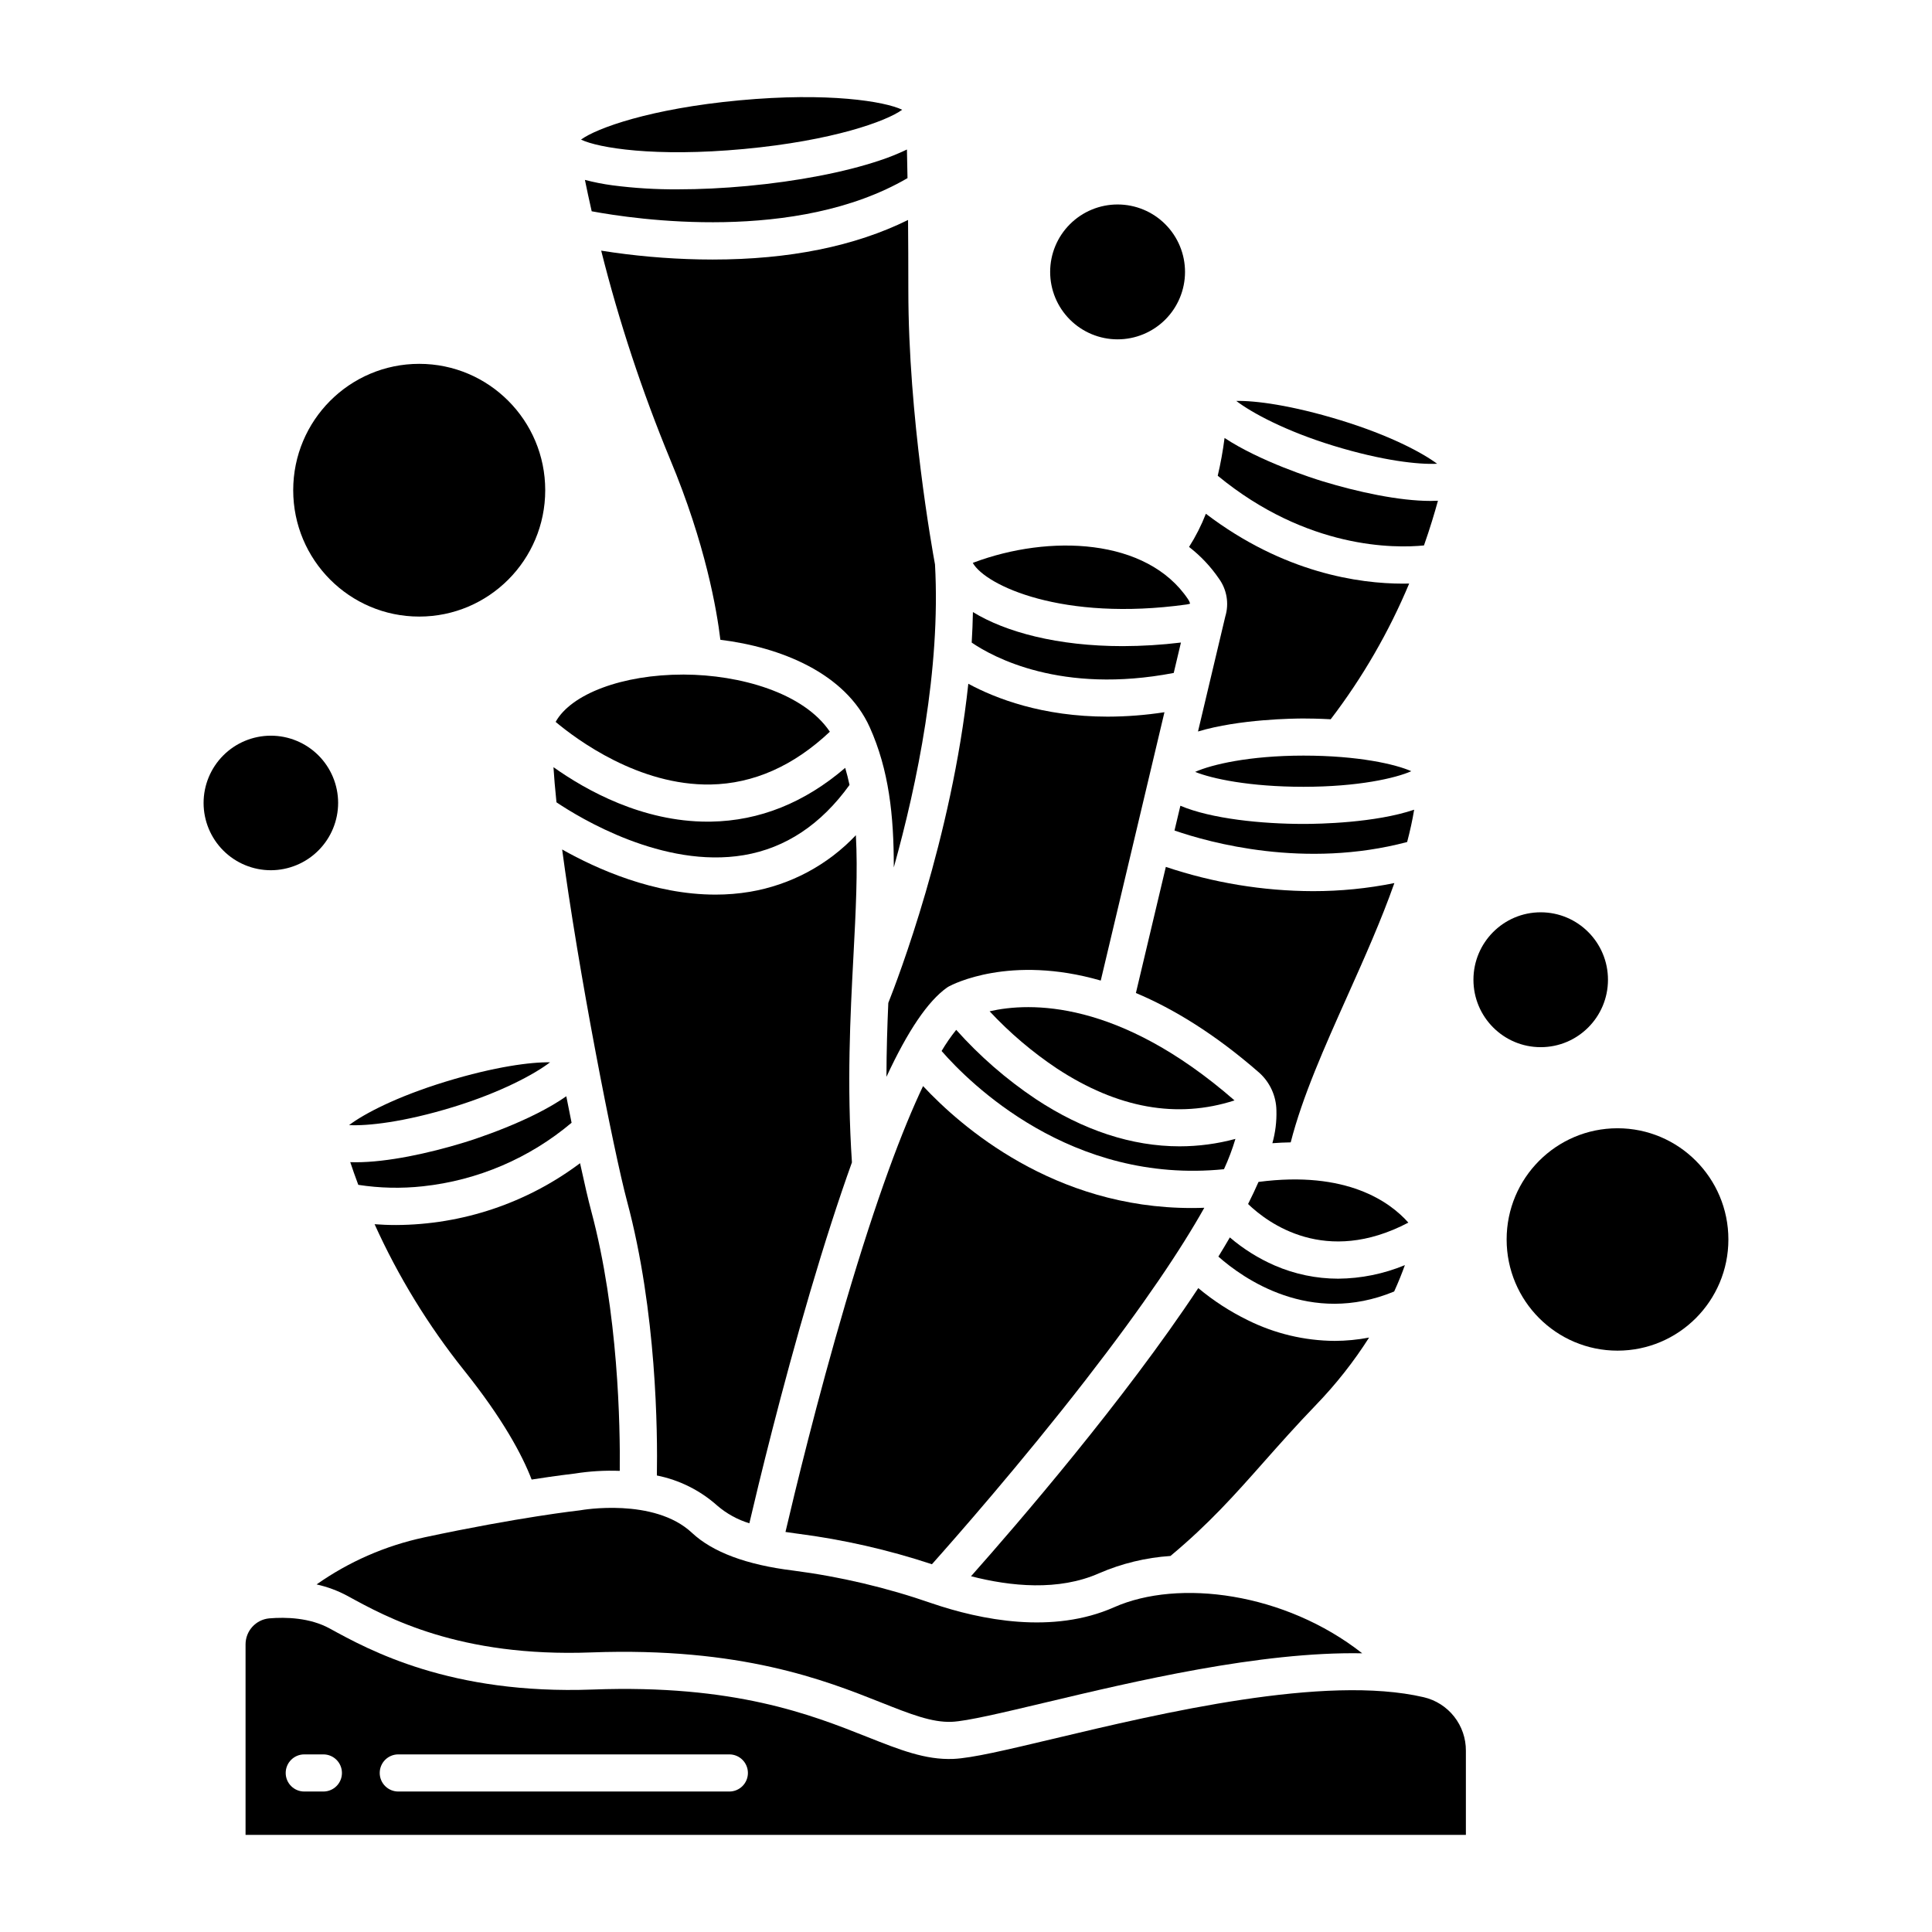 <?xml version="1.0" encoding="UTF-8"?>
<!-- Uploaded to: ICON Repo, www.svgrepo.com, Generator: ICON Repo Mixer Tools -->
<svg fill="#000000" width="800px" height="800px" version="1.1" viewBox="144 144 512 512" xmlns="http://www.w3.org/2000/svg">
 <g>
  <path d="m288.49 273.91c0 18.496-14.949 33.488-33.391 33.488-18.441 0-33.395-14.992-33.395-33.488 0-18.492 14.953-33.488 33.395-33.488 18.441 0 33.391 14.996 33.391 33.488"/>
  <path d="m233.61 356.75c-0.012-4.727-1.898-9.254-5.246-12.59-3.348-3.332-7.883-5.203-12.609-5.195-4.727 0.008-9.254 1.891-12.594 5.238-3.336 3.344-5.211 7.879-5.207 12.605 0.004 4.727 1.887 9.258 5.227 12.598 3.344 3.34 7.879 5.215 12.605 5.215 4.731-0.012 9.266-1.898 12.605-5.25 3.344-3.348 5.219-7.887 5.219-12.621z"/>
  <path d="m440.13 233.93c4.742 0.012 9.297-1.863 12.656-5.211 3.359-3.344 5.25-7.891 5.258-12.633 0.008-4.742-1.871-9.293-5.219-12.648-3.348-3.359-7.894-5.246-12.637-5.25s-9.293 1.875-12.648 5.231c-3.356 3.352-5.238 7.898-5.238 12.641 0 4.734 1.875 9.273 5.219 12.621 3.344 3.352 7.879 5.238 12.609 5.25z"/>
  <path d="m602.04 472.47c0 16.273-13.152 29.465-29.383 29.465-16.227 0-29.383-13.191-29.383-29.465 0-16.273 13.156-29.469 29.383-29.469 16.23 0 29.383 13.195 29.383 29.469"/>
  <path d="m570.13 403.64c0 9.871-7.981 17.871-17.828 17.871-9.844 0-17.824-8-17.824-17.871 0-9.867 7.981-17.871 17.824-17.871 9.848 0 17.828 8.004 17.828 17.871"/>
  <path d="m497.68 499.35c-7.984-0.055-15.852-1.93-23.004-5.484-4.699-2.297-9.105-5.152-13.121-8.504-19.672 29.754-47.977 62.555-60.223 76.359 10.508 2.699 23.211 3.969 33.93-0.789h0.004c5.996-2.602 12.395-4.152 18.918-4.586 10.219-8.52 16.988-16.148 24.766-24.93 4.203-4.742 8.547-9.645 13.816-15.113 5.273-5.457 9.984-11.434 14.059-17.836-3.016 0.578-6.074 0.871-9.145 0.883z"/>
  <path d="m236.14 566.96c10.34 5.676 29.582 16.258 64.559 14.949 39.676-1.461 61.969 7.379 76.723 13.238 7.856 3.117 13.531 5.363 18.793 5.152 4.012-0.164 13.57-2.438 24.641-5.07 23.715-5.644 57.164-13.59 84.152-13.086-20.527-16.113-48.66-19.789-65.766-12.203-16.246 7.199-35.258 3.398-48.344-1.062h0.004c-11.918-4.141-24.23-7.047-36.746-8.668-12.301-1.508-21.305-4.871-26.777-9.992-10.062-9.422-29.293-6.031-29.488-5.992-0.117 0.02-0.246 0.039-0.363 0.051-0.156 0.02-15.941 1.762-41.168 7.16v0.004c-10.227 2.191-19.906 6.426-28.461 12.449 2.879 0.637 5.652 1.672 8.242 3.07z"/>
  <path d="m516.31 479.27c-5.606 2.324-11.609 3.547-17.68 3.594-5.793-0.004-11.52-1.195-16.832-3.5-4.305-1.879-8.305-4.383-11.875-7.434-0.973 1.676-1.984 3.367-3.039 5.082 6.504 5.754 24.324 18.465 46.582 9.246 1.176-2.586 2.106-4.93 2.844-6.988z"/>
  <path d="m489.43 362.35c-10.922 0-24.402-1.332-32.617-4.82l-1.559 6.562c9.316 3.227 34.551 10.234 61.652 3.051 0.762-2.894 1.398-5.754 1.859-8.562-10.375 3.5-25.129 3.769-29.336 3.769z"/>
  <path d="m477.52 457.22c-0.832 1.898-1.758 3.852-2.769 5.859 5.312 5.109 20.559 16.445 42.48 4.926-4.84-5.449-16.312-13.859-39.711-10.785z"/>
  <path d="m238.28 452.01c-0.496 0-0.98-0.008-1.457-0.027 0.59 1.777 1.293 3.797 2.125 6.008v0.004c5.668 0.879 11.43 1.008 17.137 0.383 14.512-1.562 28.23-7.426 39.391-16.836-0.457-2.254-0.926-4.602-1.402-7.023-9.508 6.699-24.578 11.488-27.109 12.262-9.348 2.867-20.332 5.231-28.684 5.231z"/>
  <path d="m297.72 452.26c-14.074 10.562-31.176 16.309-48.773 16.383-2.074 0-3.973-0.086-5.676-0.215v0.004c6.246 13.812 14.188 26.793 23.648 38.645 10.355 12.934 15.465 22.496 17.973 29.02 6.543-1.02 10.504-1.484 11.402-1.586 3.949-0.629 7.953-0.867 11.949-0.715 0.129-11.781-0.352-41.965-7.562-68.871-0.762-2.844-1.781-7.223-2.961-12.664z"/>
  <path d="m525.07 276.7c-0.629 0.031-1.273 0.051-1.941 0.051-8.352 0-19.336-2.363-28.688-5.227-2.43-0.742-16.398-5.18-25.922-11.457-0.426 3.363-1.031 6.707-1.809 10.008 23.758 19.543 47.004 19.234 54.656 18.473 1.613-4.586 2.816-8.613 3.703-11.848z"/>
  <path d="m524.85 266.9c-3.93-2.93-12.535-7.527-25.504-11.508-13.188-4.043-22.777-5.258-27.715-5.137 4.133 3.16 13.129 8.004 25.688 11.855 13.105 4.016 22.672 5.031 27.531 4.789z"/>
  <path d="m471.16 435.62c-30.766-26.816-54.332-26.039-64.898-23.617h-0.004c5.34 5.727 11.324 10.816 17.836 15.16 16.078 10.559 31.887 13.375 47.066 8.457z"/>
  <path d="m486.05 446.74c3.106-12.148 8.93-25.176 15.066-38.891 4.441-9.922 8.945-20.004 12.406-29.824-7.102 1.434-14.328 2.148-21.574 2.141-13.258-0.039-26.422-2.211-38.988-6.43l-7.934 33.422c9.852 4.141 20.859 10.789 32.723 21.156 2.824 2.555 4.461 6.164 4.516 9.969 0.086 2.93-0.277 5.859-1.074 8.68 1.672-0.125 3.293-0.199 4.859-0.223z"/>
  <path d="m334.11 543.03c2.473 2.121 5.359 3.707 8.477 4.656 2.426-10.383 8.438-35.293 16.059-61.148 3.852-13.078 7.562-24.574 11.125-34.492-1.379-20.762-0.438-38.77 0.398-54.68 0.625-11.887 1.172-22.477 0.645-32.031h0.004c-7.477 7.918-17.332 13.18-28.07 14.996-3.016 0.504-6.07 0.754-9.133 0.75-16.305 0-31.43-6.769-40.641-11.961 0.953 7.109 2.242 15.719 3.973 26.152 1.508 9.066 3.148 18.281 4.781 26.938h0.004c0.055 0.227 0.094 0.453 0.125 0.68 3.332 17.672 6.562 32.895 8.328 39.488 7.844 29.27 8.098 61.215 7.894 72.641 5.965 1.191 11.5 3.957 16.031 8.012z"/>
  <path d="m390.97 558.54c5.953-6.676 23.523-26.648 40.758-48.867 15.602-20.113 25.375-34.832 31.426-45.602-1.137 0.043-2.269 0.066-3.383 0.066-36.469 0-61.105-21.551-71.152-32.316-5.359 11.281-12.184 29.16-20.52 57.449-7.578 25.711-13.555 50.48-15.941 60.715 1.035 0.168 2.098 0.32 3.199 0.457v-0.004c12.102 1.559 24.027 4.269 35.613 8.102z"/>
  <path d="m471.4 445.82c-4.816 1.301-9.781 1.965-14.773 1.969-12.652 0-25.562-4.211-38.191-12.562h0.004c-7.754-5.191-14.82-11.344-21.035-18.305-1.426 1.773-2.719 3.644-3.871 5.606 7.348 8.43 34.285 35.402 74.832 31.324 1.199-2.602 2.211-5.289 3.035-8.031z"/>
  <path d="m521.3 593.78c-26.188-6.102-69.5 4.203-98.164 11.02-12.512 2.977-21.551 5.125-26.512 5.332-7.359 0.297-14.184-2.406-22.828-5.84-14.82-5.879-35.117-13.949-72.73-12.547-37.699 1.391-59.285-10.465-69.66-16.16-5.285-2.902-11.66-3.07-16.07-2.699-3.551 0.34-6.262 3.324-6.262 6.894v50.48h323.4v-22.281c0.023-3.285-1.07-6.477-3.102-9.059s-4.879-4.394-8.074-5.141zm-291.6 24.992h-5.066c-2.719 0-4.922-2.203-4.922-4.918 0-2.719 2.203-4.922 4.922-4.922h5.062c2.719 0 4.922 2.203 4.922 4.922 0 2.715-2.203 4.918-4.922 4.918zm107.59 0h-87.742c-2.715 0-4.918-2.203-4.918-4.918 0-2.719 2.203-4.922 4.918-4.922h87.738c2.715 0 4.918 2.203 4.918 4.922 0 2.715-2.203 4.918-4.918 4.918z"/>
  <path d="m377.05 186.55c-9.289 3.109-21.73 5.5-35.023 6.738-6.352 0.59-12.562 0.887-18.375 0.887-5.777 0.039-11.555-0.312-17.285-1.055-2.481-0.328-4.934-0.812-7.356-1.445 0.492 2.418 1.09 5.211 1.793 8.316 11.547 2.148 54.141 8.449 83.695-8.785-0.047-2.918-0.098-5.438-0.152-7.594l0.008 0.004c-2.367 1.137-4.809 2.117-7.305 2.934z"/>
  <path d="m339.94 170.59c-23.59 2.191-37.844 7.379-41.965 10.406 4.609 2.211 19.566 4.688 43.148 2.492 23.582-2.195 37.844-7.379 41.965-10.406-4.609-2.211-19.57-4.688-43.148-2.492z"/>
  <path d="m460.73 348.56c4.414 1.789 14.367 3.949 28.699 3.949 14.547 0 24.434-2.289 28.582-4.133-4.148-1.844-14.035-4.133-28.582-4.133-14.406 0.008-24.348 2.371-28.699 4.316z"/>
  <path d="m264.08 437.38c12.562-3.852 21.559-8.695 25.688-11.855-4.93-0.098-14.527 1.098-27.715 5.137-13.156 4.035-21.672 8.578-25.543 11.504 4.844 0.25 14.43-0.754 27.57-4.785z"/>
  <path d="m291.47 356.62c6.164 4.141 28.258 17.625 49.684 13.996 11.043-1.871 20.445-8.133 27.977-18.598-0.328-1.535-0.711-3.047-1.145-4.527-10.77 9.238-22.699 14.035-35.562 14.25-0.301 0.008-0.602 0.008-0.902 0.008-17.25 0-32.078-8.211-40.848-14.441 0.156 2.519 0.41 5.582 0.797 9.312z"/>
  <path d="m291.25 335.31c5.68 4.762 22.07 16.914 41.07 16.59 11.375-0.207 21.988-4.922 31.602-13.988-6.969-10.359-23.902-15.09-38.629-15.145h-0.281c-16.004 0-29.641 5.102-33.762 12.543z"/>
  <path d="m463.57 280.15c-1.199 3.07-2.691 6.016-4.461 8.797 3.059 2.356 5.727 5.184 7.906 8.371 2.113 2.902 2.742 6.629 1.699 10.062l-7.231 30.473c10.945-3.293 25.477-3.445 27.945-3.445 1.406 0 4.008 0.031 7.219 0.203v0.004c8.441-11.051 15.43-23.141 20.801-35.969-0.535 0.012-1.082 0.023-1.664 0.023-11.605-0.004-31.574-2.812-52.215-18.52z"/>
  <path d="m384.72 220.94c0-7.102-0.031-13.285-0.078-18.648-14.07 6.957-31.43 10.488-51.801 10.488-1.152 0-2.312-0.012-3.484-0.035-8.719-0.176-17.422-0.949-26.035-2.32 4.738 18.844 10.844 37.316 18.258 55.273 9.414 22.52 12.406 40.121 13.328 47.852 15.844 1.949 33.113 8.746 39.609 23.234 5.039 11.238 6.375 23.32 6.348 37.098 6.207-22.238 12.465-52.492 10.922-80.293-0.734-3.992-7.066-39.156-7.066-72.648z"/>
  <path d="m401.8 293.18c3.414 6.004 23.816 15.566 56.625 11.02 0.332-0.039 0.656-0.117 0.969-0.23-0.109-0.418-0.297-0.812-0.547-1.168-10.914-16.266-36.832-17.207-56.797-9.727-0.098 0.035-0.18 0.074-0.25 0.105z"/>
  <path d="m455.05 322.34 1.91-8.055v-0.004c-5.113 0.621-10.262 0.938-15.414 0.953-17.273 0-31.043-3.715-39.711-9.027-0.055 2.695-0.16 5.391-0.324 8.086 5.633 3.844 23.699 13.766 53.539 8.047z"/>
  <path d="m379.41 409.78c-0.273 6.223-0.477 12.746-0.492 19.594 5.672-12.23 10.992-20.066 16.035-23.648 0.156-0.109 0.32-0.211 0.492-0.305 0.938-0.512 16.199-8.508 40.266-1.562l16.879-71.109v-0.004c-4.981 0.77-10.012 1.16-15.047 1.172-17.297 0-29.707-4.812-36.93-8.715-4.391 40.992-18.75 78.418-21.203 84.578z"/>
 </g>
</svg>
